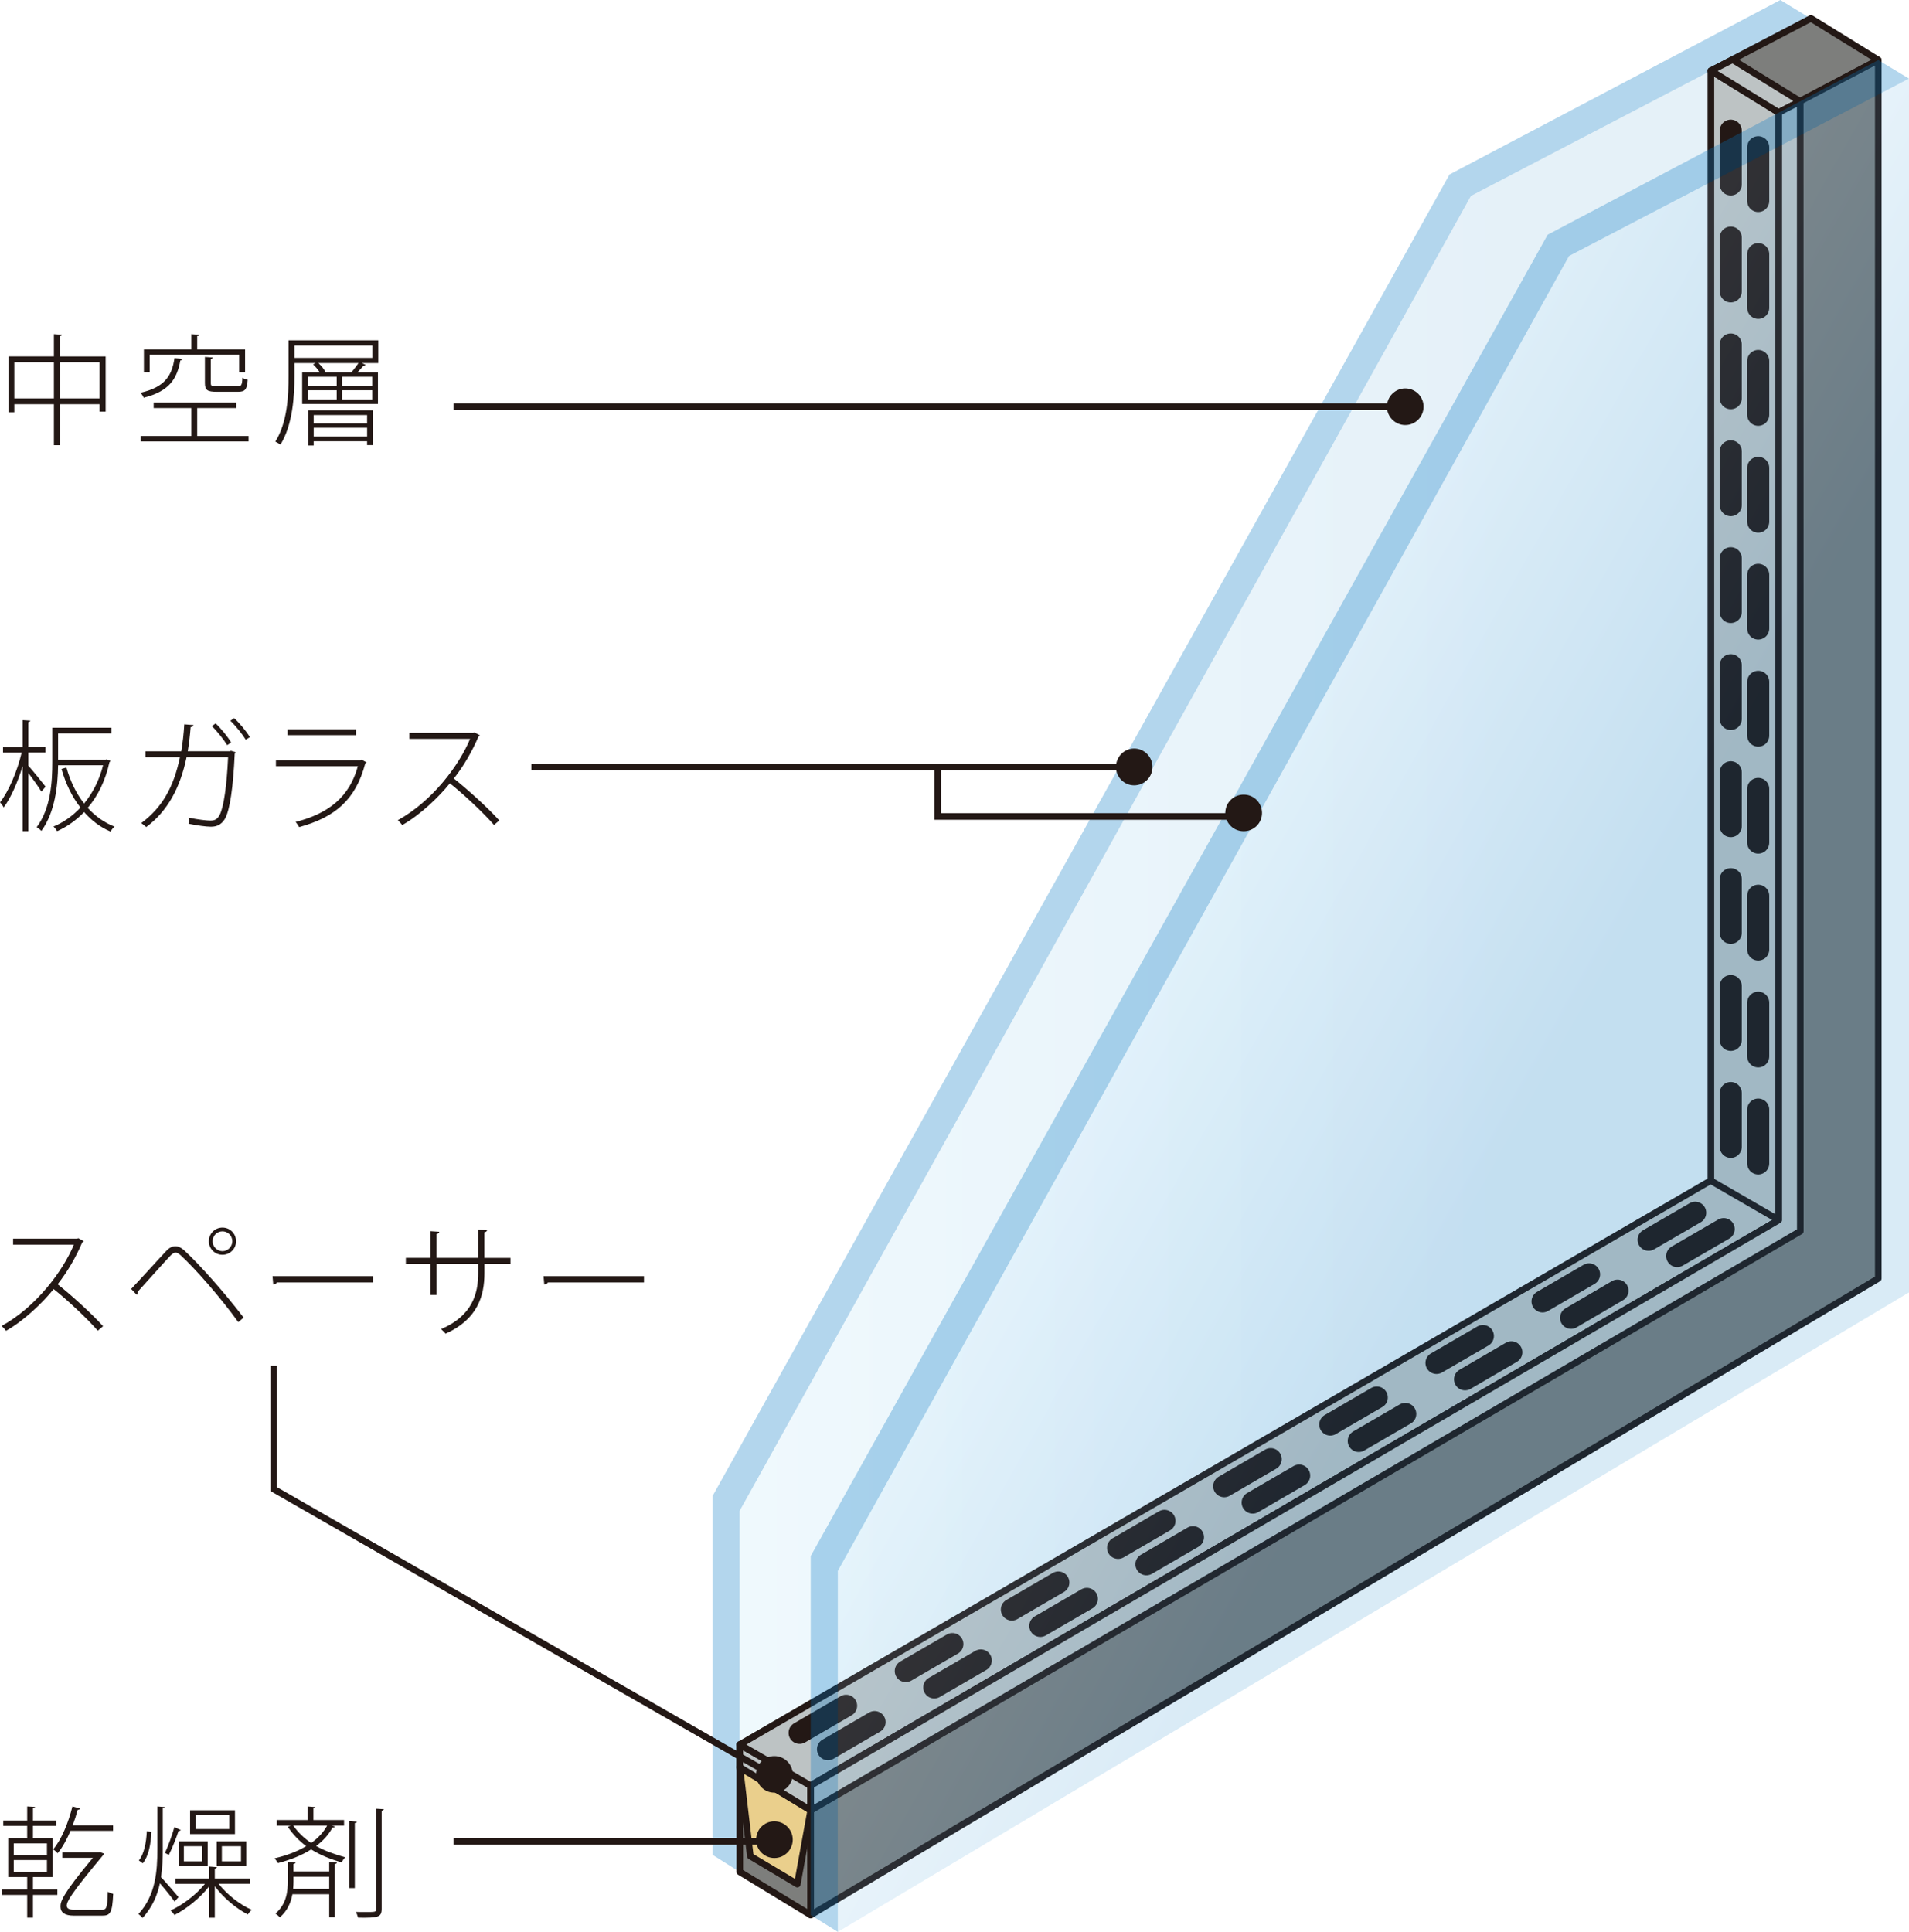 <?xml version="1.0" encoding="UTF-8"?>
<svg id="_レイヤー_2" data-name="レイヤー_2" xmlns="http://www.w3.org/2000/svg" xmlns:xlink="http://www.w3.org/1999/xlink" viewBox="0 0 94.439 95.568">
  <defs>
    <style>
      .cls-1 {
        stroke-width: 1.091px;
      }

      .cls-1, .cls-2, .cls-3, .cls-4, .cls-5 {
        stroke: #231815;
      }

      .cls-1, .cls-2, .cls-3, .cls-5 {
        stroke-linejoin: round;
      }

      .cls-1, .cls-4 {
        fill: none;
      }

      .cls-1, .cls-5 {
        stroke-linecap: round;
      }

      .cls-2 {
        fill: #bdc3c4;
      }

      .cls-2, .cls-3, .cls-4, .cls-5 {
        stroke-width: .327px;
      }

      .cls-6 {
        fill: #231815;
      }

      .cls-7 {
        fill: url(#linear-gradient-2);
        opacity: .15;
      }

      .cls-8 {
        fill: url(#linear-gradient);
        opacity: .1;
      }

      .cls-9 {
        fill: #0075c2;
        opacity: .3;
      }

      .cls-3 {
        fill: #7d7e7c;
      }

      .cls-5 {
        fill: #eacf8c;
      }
    </style>
    <linearGradient id="linear-gradient" x1="36.589" y1="46.759" x2="89.584" y2="46.759" gradientUnits="userSpaceOnUse">
      <stop offset="0" stop-color="#67c7f2"/>
      <stop offset=".71" stop-color="#0075c2"/>
    </linearGradient>
    <linearGradient id="linear-gradient-2" x1="58.228" y1="44.259" x2="76.151" y2="54.348" gradientUnits="userSpaceOnUse">
      <stop offset="0" stop-color="#bae3f9"/>
      <stop offset="1" stop-color="#0075c2"/>
    </linearGradient>
  </defs>
  <g id="_文字" data-name="文字">
    <g>
      <g>
        <polygon class="cls-9" points="35.25 91.756 35.25 74.005 71.708 8.631 88.074 0 89.584 .919 72.768 9.691 36.589 74.74 36.589 92.599 35.25 91.756"/>
        <polygon class="cls-8" points="89.584 .919 72.768 9.691 36.589 74.74 36.589 92.599 89.584 60.958 89.584 .919"/>
        <polygon class="cls-3" points="36.597 86.3 36.597 92.599 40.106 94.733 40.106 88.333 36.597 86.3"/>
        <polygon class="cls-5" points="36.597 87.423 37.118 91.818 39.444 93.205 40.106 89.551 36.597 87.423"/>
        <polygon class="cls-2" points="36.597 86.3 36.597 87.423 40.106 89.551 40.106 88.333 36.597 86.3"/>
        <polygon class="cls-2" points="36.597 86.3 84.639 58.396 84.639 3.498 87.995 5.564 87.995 60.352 40.099 88.328 36.597 86.3"/>
        <line class="cls-1" x1="85.621" y1="6.464" x2="85.621" y2="9.124"/>
        <line class="cls-1" x1="86.979" y1="7.282" x2="86.979" y2="9.943"/>
        <line class="cls-1" x1="85.621" y1="11.753" x2="85.621" y2="14.415"/>
        <line class="cls-1" x1="86.979" y1="12.57" x2="86.979" y2="15.229"/>
        <line class="cls-1" x1="85.621" y1="17.042" x2="85.621" y2="19.699"/>
        <line class="cls-1" x1="86.979" y1="17.856" x2="86.979" y2="20.519"/>
        <line class="cls-1" x1="85.621" y1="22.327" x2="85.621" y2="24.988"/>
        <line class="cls-1" x1="86.979" y1="23.145" x2="86.979" y2="25.806"/>
        <line class="cls-1" x1="85.621" y1="27.614" x2="85.621" y2="30.276"/>
        <line class="cls-1" x1="86.979" y1="28.435" x2="86.979" y2="31.093"/>
        <line class="cls-1" x1="85.621" y1="32.906" x2="85.621" y2="35.566"/>
        <line class="cls-1" x1="86.979" y1="33.729" x2="86.979" y2="36.391"/>
        <line class="cls-1" x1="85.621" y1="38.203" x2="85.621" y2="40.868"/>
        <line class="cls-1" x1="86.979" y1="39.025" x2="86.979" y2="41.682"/>
        <line class="cls-1" x1="85.621" y1="43.49" x2="85.621" y2="46.146"/>
        <line class="cls-1" x1="86.979" y1="44.31" x2="86.979" y2="46.971"/>
        <line class="cls-1" x1="85.621" y1="48.778" x2="85.621" y2="51.442"/>
        <line class="cls-1" x1="86.979" y1="49.601" x2="86.979" y2="52.258"/>
        <line class="cls-1" x1="85.621" y1="54.069" x2="85.621" y2="56.733"/>
        <line class="cls-1" x1="86.979" y1="54.888" x2="86.979" y2="57.553"/>
        <line class="cls-1" x1="82.971" y1="62.136" x2="85.271" y2="60.801"/>
        <line class="cls-1" x1="81.557" y1="61.33" x2="83.862" y2="59.991"/>
        <line class="cls-1" x1="77.721" y1="65.191" x2="80.018" y2="63.846"/>
        <line class="cls-1" x1="76.31" y1="64.379" x2="78.612" y2="63.04"/>
        <line class="cls-1" x1="72.476" y1="68.233" x2="74.767" y2="66.896"/>
        <line class="cls-1" x1="71.064" y1="67.423" x2="73.359" y2="66.09"/>
        <line class="cls-1" x1="67.218" y1="71.283" x2="69.519" y2="69.946"/>
        <line class="cls-1" x1="65.809" y1="70.471" x2="68.11" y2="69.132"/>
        <line class="cls-1" x1="61.969" y1="74.33" x2="64.27" y2="72.993"/>
        <line class="cls-1" x1="60.562" y1="73.52" x2="62.862" y2="72.181"/>
        <line class="cls-1" x1="56.714" y1="77.382" x2="59.017" y2="76.041"/>
        <line class="cls-1" x1="55.312" y1="76.57" x2="57.607" y2="75.233"/>
        <line class="cls-1" x1="51.464" y1="80.43" x2="53.767" y2="79.092"/>
        <line class="cls-1" x1="50.057" y1="79.621" x2="52.356" y2="78.282"/>
        <line class="cls-1" x1="46.219" y1="83.475" x2="48.52" y2="82.138"/>
        <line class="cls-1" x1="44.809" y1="82.665" x2="47.114" y2="81.328"/>
        <line class="cls-1" x1="40.961" y1="86.531" x2="43.267" y2="85.188"/>
        <line class="cls-1" x1="39.556" y1="85.721" x2="41.857" y2="84.38"/>
        <polygon class="cls-3" points="84.639 3.498 89.588 .91 92.913 2.965 87.995 5.564 84.639 3.498"/>
        <polygon class="cls-2" points="84.639 3.498 85.711 2.952 89.057 5.015 87.995 5.564 84.639 3.498"/>
        <polygon class="cls-3" points="92.919 2.971 92.919 63.244 40.106 94.733 40.106 88.328 87.995 60.352 87.995 5.564 92.919 2.971"/>
        <polygon class="cls-2" points="89.057 5.015 89.061 60.907 40.106 89.557 40.106 88.328 87.995 60.352 87.995 5.564 89.057 5.015"/>
        <line class="cls-4" x1="84.651" y1="58.417" x2="87.995" y2="60.352"/>
        <polygon class="cls-9" points="40.106 94.733 40.106 76.974 76.564 11.61 92.92 2.971 94.439 3.887 77.621 12.664 41.447 77.711 41.447 95.568 40.106 94.733"/>
        <polygon class="cls-7" points="94.439 3.887 77.621 12.664 41.447 77.711 41.447 95.568 94.439 63.933 94.439 3.887"/>
      </g>
      <g>
        <g>
          <path class="cls-6" d="M2.958,17.633h2.268v2.731h-.298v-.369h-1.97v2.029h-.292v-2.029H.708v.398h-.285v-2.761h2.243v-1.102l.399.03c-.007.035-.036.06-.107.065v1.006ZM.708,19.709h1.958v-1.791H.708v1.791ZM2.958,19.709h1.97v-1.791h-1.97v1.791Z"/>
          <path class="cls-6" d="M9.029,17.758c-.006.035-.047.06-.106.071-.161.881-.518,1.523-1.815,1.845-.029-.077-.101-.185-.16-.244,1.208-.273,1.559-.845,1.684-1.714l.398.042ZM9.756,21.567h2.541v.273h-5.338v-.273h2.505v-1.381h-1.862v-.273h4.082v.273h-1.928v1.381ZM7.405,17.555v.857h-.286v-1.131h2.345v-.75l.399.03c-.006.035-.036.06-.107.065v.654h2.368v1.131h-.291v-.857h-4.428ZM10.137,17.657l.393.029c-.006.036-.035.06-.101.072v1.195c0,.138.035.161.315.161h.999c.196,0,.232-.054.25-.429.065.048.179.09.262.102-.035.476-.125.595-.481.595h-1.042c-.47,0-.595-.077-.595-.429v-1.297Z"/>
          <path class="cls-6" d="M18.714,16.835v1.125h-.821l.196.089c-.012.03-.054.042-.106.042-.078.095-.19.214-.298.327h1.012v1.565h-3.749v-1.565h.868c-.083-.137-.208-.279-.327-.393l.131-.065h-1.053v.631c0,.999-.084,2.422-.696,3.409-.054-.053-.179-.118-.25-.154.601-.958.654-2.285.654-3.255v-1.756h4.439ZM18.422,17.704v-.613h-3.855v.613h3.855ZM15.221,18.638v.447h1.435v-.447h-1.435ZM15.221,19.305v.452h1.435v-.452h-1.435ZM15.244,22.036v-1.737h3.196v1.72h-.28v-.19h-2.642v.208h-.274ZM18.16,20.531h-2.642v.411h2.642v-.411ZM15.519,21.596h2.642v-.435h-2.642v.435ZM15.75,17.96c.149.137.292.31.357.458h1.273c.125-.137.262-.321.357-.458h-1.988ZM18.416,19.085v-.447h-1.487v.447h1.487ZM18.416,19.757v-.452h-1.487v.452h1.487Z"/>
        </g>
        <g>
          <path class="cls-6" d="M1.398,37.874c.196.214.732.875.857,1.041l-.209.244c-.112-.196-.422-.631-.648-.923v2.881h-.279v-3.22c-.238.785-.589,1.589-.94,2.047-.036-.083-.119-.19-.179-.25.423-.535.863-1.564,1.071-2.463H.149v-.28h.97v-1.327l.381.024c-.006.035-.036.065-.102.071v1.231h.852v.28h-.852v.643ZM5.231,37.582l.047-.018c.119.048.155.06.185.077-.006.023-.023.048-.047.06-.203.929-.584,1.685-1.077,2.262.374.41.814.731,1.327.928-.072.06-.155.167-.203.244-.5-.214-.939-.548-1.303-.964-.398.416-.857.731-1.333.946-.036-.065-.119-.173-.179-.232.47-.19.929-.506,1.333-.935-.417-.529-.732-1.184-.94-1.91l.244-.071c.19.673.482,1.279.875,1.779.416-.506.75-1.143.94-1.893h-2.226c-.013.994-.144,2.315-.828,3.25-.047-.06-.166-.149-.231-.185.702-.946.773-2.256.773-3.231v-1.69h2.928v.28h-2.642v1.303h2.356Z"/>
          <path class="cls-6" d="M11.66,37.213c-.012.024-.024.048-.048.071-.077,1.685-.238,2.756-.47,3.196-.221.393-.524.416-.721.416-.22,0-.66-.06-1.095-.148.006-.036.006-.083.006-.125,0-.06,0-.125-.006-.179.47.107.94.149,1.071.149.226,0,.351-.054.476-.292.196-.393.346-1.429.411-2.845h-2.053c-.31,1.494-.935,2.672-2,3.458-.054-.06-.161-.138-.244-.196,1.042-.774,1.606-1.786,1.916-3.262h-1.708v-.291h1.773c.071-.429.119-.827.149-1.333l.458.035c-.006.065-.06.09-.143.102-.036.452-.078.809-.144,1.196h2.071l.071-.024.227.071ZM10.666,35.785c.268.25.607.666.768.946l-.196.131c-.154-.256-.5-.696-.756-.94l.185-.137ZM11.583,35.524c.273.25.606.654.779.94l-.202.131c-.155-.256-.5-.69-.762-.94l.185-.131Z"/>
          <path class="cls-6" d="M18.136,37.719c-.018.019-.041.036-.065.042-.47,1.797-1.499,2.672-3.272,3.154-.042-.084-.119-.19-.173-.256,1.654-.417,2.672-1.262,3.077-2.756h-4.053v-.297h4.184l.047-.03.256.143ZM17.612,36.368h-3.386v-.292h3.386v.292Z"/>
          <path class="cls-6" d="M23.743,36.38c-.018.03-.035.048-.071.054-.321.75-.726,1.446-1.22,2.077.673.535,1.69,1.452,2.249,2.076l-.262.221c-.547-.625-1.535-1.547-2.184-2.059-.512.643-1.458,1.564-2.356,2.064-.048-.065-.144-.173-.221-.238,1.702-.934,3.035-2.713,3.577-4.022h-3.006v-.298h3.166l.06-.023.268.148Z"/>
        </g>
        <g>
          <path class="cls-6" d="M1.631,92.854v.613h1.208v.273h-1.208v1.125h-.286v-1.125H.09v-.273h1.255v-.613H.405v-1.922h.939v-.607H.161v-.268h1.184v-.696l.388.024c-.007.035-.036.065-.102.071v.601h1.148v.268h-1.148v.607h.97v1.922h-.97ZM.679,91.188v.577h1.643v-.577H.679ZM.679,92.015v.589h1.643v-.589H.679ZM5.594,90.569h-2.106c-.185.429-.398.821-.637,1.107-.048-.054-.148-.149-.22-.19.404-.477.75-1.304.952-2.125l.381.102c-.013.048-.06.065-.119.06-.071.262-.155.523-.25.773h1.999v.273ZM5.147,91.694c-.006.023-.023.048-.041.071-1.685,2.018-1.804,2.321-1.804,2.512,0,.137.137.196.34.196h1.416c.208,0,.256-.107.273-.887.071.035.19.083.268.101-.041.946-.148,1.077-.541,1.077h-1.404c-.458,0-.661-.16-.661-.452,0-.237.06-.56,1.602-2.41h-1.512v-.273h1.797l.071-.006.196.071Z"/>
          <path class="cls-6" d="M8.054,91.438c0,.477-.018.958-.089,1.422.202.209.737.827.868.988l-.196.22c-.137-.196-.481-.624-.726-.904-.131.613-.387,1.196-.857,1.714-.047-.06-.137-.148-.208-.19.852-.928.94-2.101.94-3.249v-2.077c.273.024.321.024.369.03-.006.029-.03.06-.102.065v1.981ZM6.869,92.033c.256-.309.369-.887.394-1.445l.226.035c-.023.577-.131,1.196-.429,1.554l-.19-.144ZM8.946,90.528c-.018.029-.06.047-.113.047-.112.346-.315.857-.481,1.185,0,0-.19-.095-.19-.102.154-.327.363-.898.464-1.273l.321.144ZM12.351,93.188h-1.535c.404.523,1.064,1.047,1.642,1.291-.071.054-.154.154-.196.226-.565-.279-1.226-.839-1.636-1.398v1.56h-.28v-1.553c-.435.571-1.137,1.13-1.714,1.416-.048-.071-.131-.167-.196-.221.583-.256,1.285-.791,1.702-1.32h-1.464v-.263h1.672v-.589l.381.03c-.006.035-.029.06-.101.071v.487h1.726v.263ZM8.84,92.319v-1.226h1.434v1.226h-1.434ZM9.096,91.33v.75h.91v-.75h-.91ZM11.624,89.551v1.179h-2.22v-1.179h2.22ZM11.345,90.48v-.685h-1.672v.685h1.672ZM10.72,92.319v-1.226h1.464v1.226h-1.464ZM10.976,91.33v.75h.946v-.75h-.946Z"/>
          <path class="cls-6" d="M16.411,90.307l.16.048c-.018.036-.06.054-.125.054-.19.356-.47.66-.809.91.434.244.916.411,1.445.56-.071.06-.143.167-.178.256-.554-.167-1.06-.363-1.512-.648-.477.304-1.042.523-1.643.678-.036-.065-.107-.172-.167-.237.565-.131,1.107-.327,1.565-.602-.333-.25-.643-.56-.91-.958l.154-.06h-.696v-.273h1.523v-.673l.387.03c-.006.035-.035.06-.101.065v.577h1.517v.273h-.612ZM16.286,92.58v-.464l.381.023c-.006.036-.03.065-.102.071v2.631h-.279v-1.137h-1.821c-.071.404-.238.809-.619,1.143-.053-.06-.148-.137-.22-.185.548-.471.613-1.089.613-1.631v-.922l.381.029c-.007.036-.03.06-.102.071v.369h1.768ZM14.519,93.038c0,.131-.006.268-.018.405h1.785v-.602h-1.768v.196ZM14.507,90.307c.256.363.554.637.887.863.333-.238.606-.523.791-.863h-1.678ZM17.273,90.087l.381.029c-.006.036-.029.06-.101.065v3.22h-.28v-3.314ZM18.601,89.474l.387.023c-.006.042-.035.065-.106.072v4.867c0,.232-.071.327-.221.375-.16.054-.435.06-.946.054-.018-.071-.065-.202-.106-.285.166.006.327.006.464.006.506,0,.529,0,.529-.144v-4.969Z"/>
        </g>
        <g>
          <path class="cls-6" d="M4.142,61.399c-.018.03-.035.048-.071.054-.321.75-.726,1.446-1.22,2.077.673.535,1.69,1.452,2.249,2.076l-.262.221c-.547-.625-1.535-1.547-2.184-2.059-.512.643-1.458,1.564-2.356,2.064-.048-.065-.144-.173-.221-.238,1.702-.934,3.035-2.713,3.577-4.022H.648v-.298h3.166l.06-.023.268.148Z"/>
          <path class="cls-6" d="M6.488,63.761c.464-.481,1.446-1.576,1.773-1.916.131-.131.273-.196.417-.196.137,0,.279.065.422.19.792.732,2.023,2.119,2.952,3.339l-.262.226c-.881-1.226-2.125-2.636-2.845-3.303-.102-.089-.179-.137-.262-.137-.071,0-.149.054-.238.137-.31.321-1.231,1.363-1.631,1.798.012.053-.006.112-.048.154l-.279-.292ZM11.005,60.727c.375,0,.673.297.673.678,0,.369-.298.667-.673.667s-.672-.298-.672-.667c0-.393.31-.678.672-.678ZM11.493,61.405c0-.279-.221-.493-.488-.493s-.487.214-.487.493c0,.262.22.488.487.488.28,0,.488-.238.488-.488Z"/>
          <path class="cls-6" d="M13.482,63.13h4.969v.31h-4.754c-.03.06-.107.102-.179.107l-.036-.417Z"/>
          <path class="cls-6" d="M25.257,62.524h-1.292v.458c0,1.107-.327,2.279-1.922,2.993-.06-.071-.148-.16-.221-.226,1.56-.667,1.833-1.779,1.833-2.756v-.47h-2.059v1.535h-.304v-1.535h-1.214v-.298h1.214v-1.321l.44.03c-.006.054-.054.101-.137.107v1.184h2.059v-1.398l.44.03c-.006.041-.047.095-.131.101v1.268h1.292v.298Z"/>
          <path class="cls-6" d="M26.889,63.13h4.969v.31h-4.754c-.03.06-.107.102-.179.107l-.036-.417Z"/>
        </g>
      </g>
      <line class="cls-4" x1="22.434" y1="20.119" x2="69.519" y2="20.119"/>
      <path class="cls-6" d="M70.425,20.119c0,.5-.406.908-.906.908-.498,0-.906-.408-.906-.908,0-.501.408-.905.906-.905.5,0,.906.404.906.905Z"/>
      <line class="cls-4" x1="26.286" y1="37.943" x2="56.11" y2="37.943"/>
      <path class="cls-6" d="M57.013,37.943c0,.498-.404.906-.906.906-.498,0-.9-.408-.9-.906,0-.502.402-.914.9-.914.502,0,.906.412.906.914Z"/>
      <path class="cls-6" d="M62.432,40.216c0,.502-.406.904-.906.904-.508,0-.91-.402-.91-.904,0-.504.402-.908.91-.908.5,0,.906.404.906.908Z"/>
      <path class="cls-6" d="M39.217,91.006c0,.5-.41.908-.91.908-.502,0-.902-.408-.902-.908,0-.502.4-.908.902-.908.5,0,.91.406.91.908Z"/>
      <polyline class="cls-4" points="46.386 37.94 46.386 40.389 61.592 40.389"/>
      <line class="cls-4" x1="22.434" y1="91.092" x2="38.29" y2="91.092"/>
      <path class="cls-6" d="M39.217,87.772c0,.5-.41.908-.91.908-.502,0-.902-.408-.902-.908,0-.498.4-.902.902-.902.5,0,.91.404.91.902Z"/>
      <polyline class="cls-4" points="38.29 87.86 13.54 73.662 13.54 67.565"/>
    </g>
  </g>
</svg>